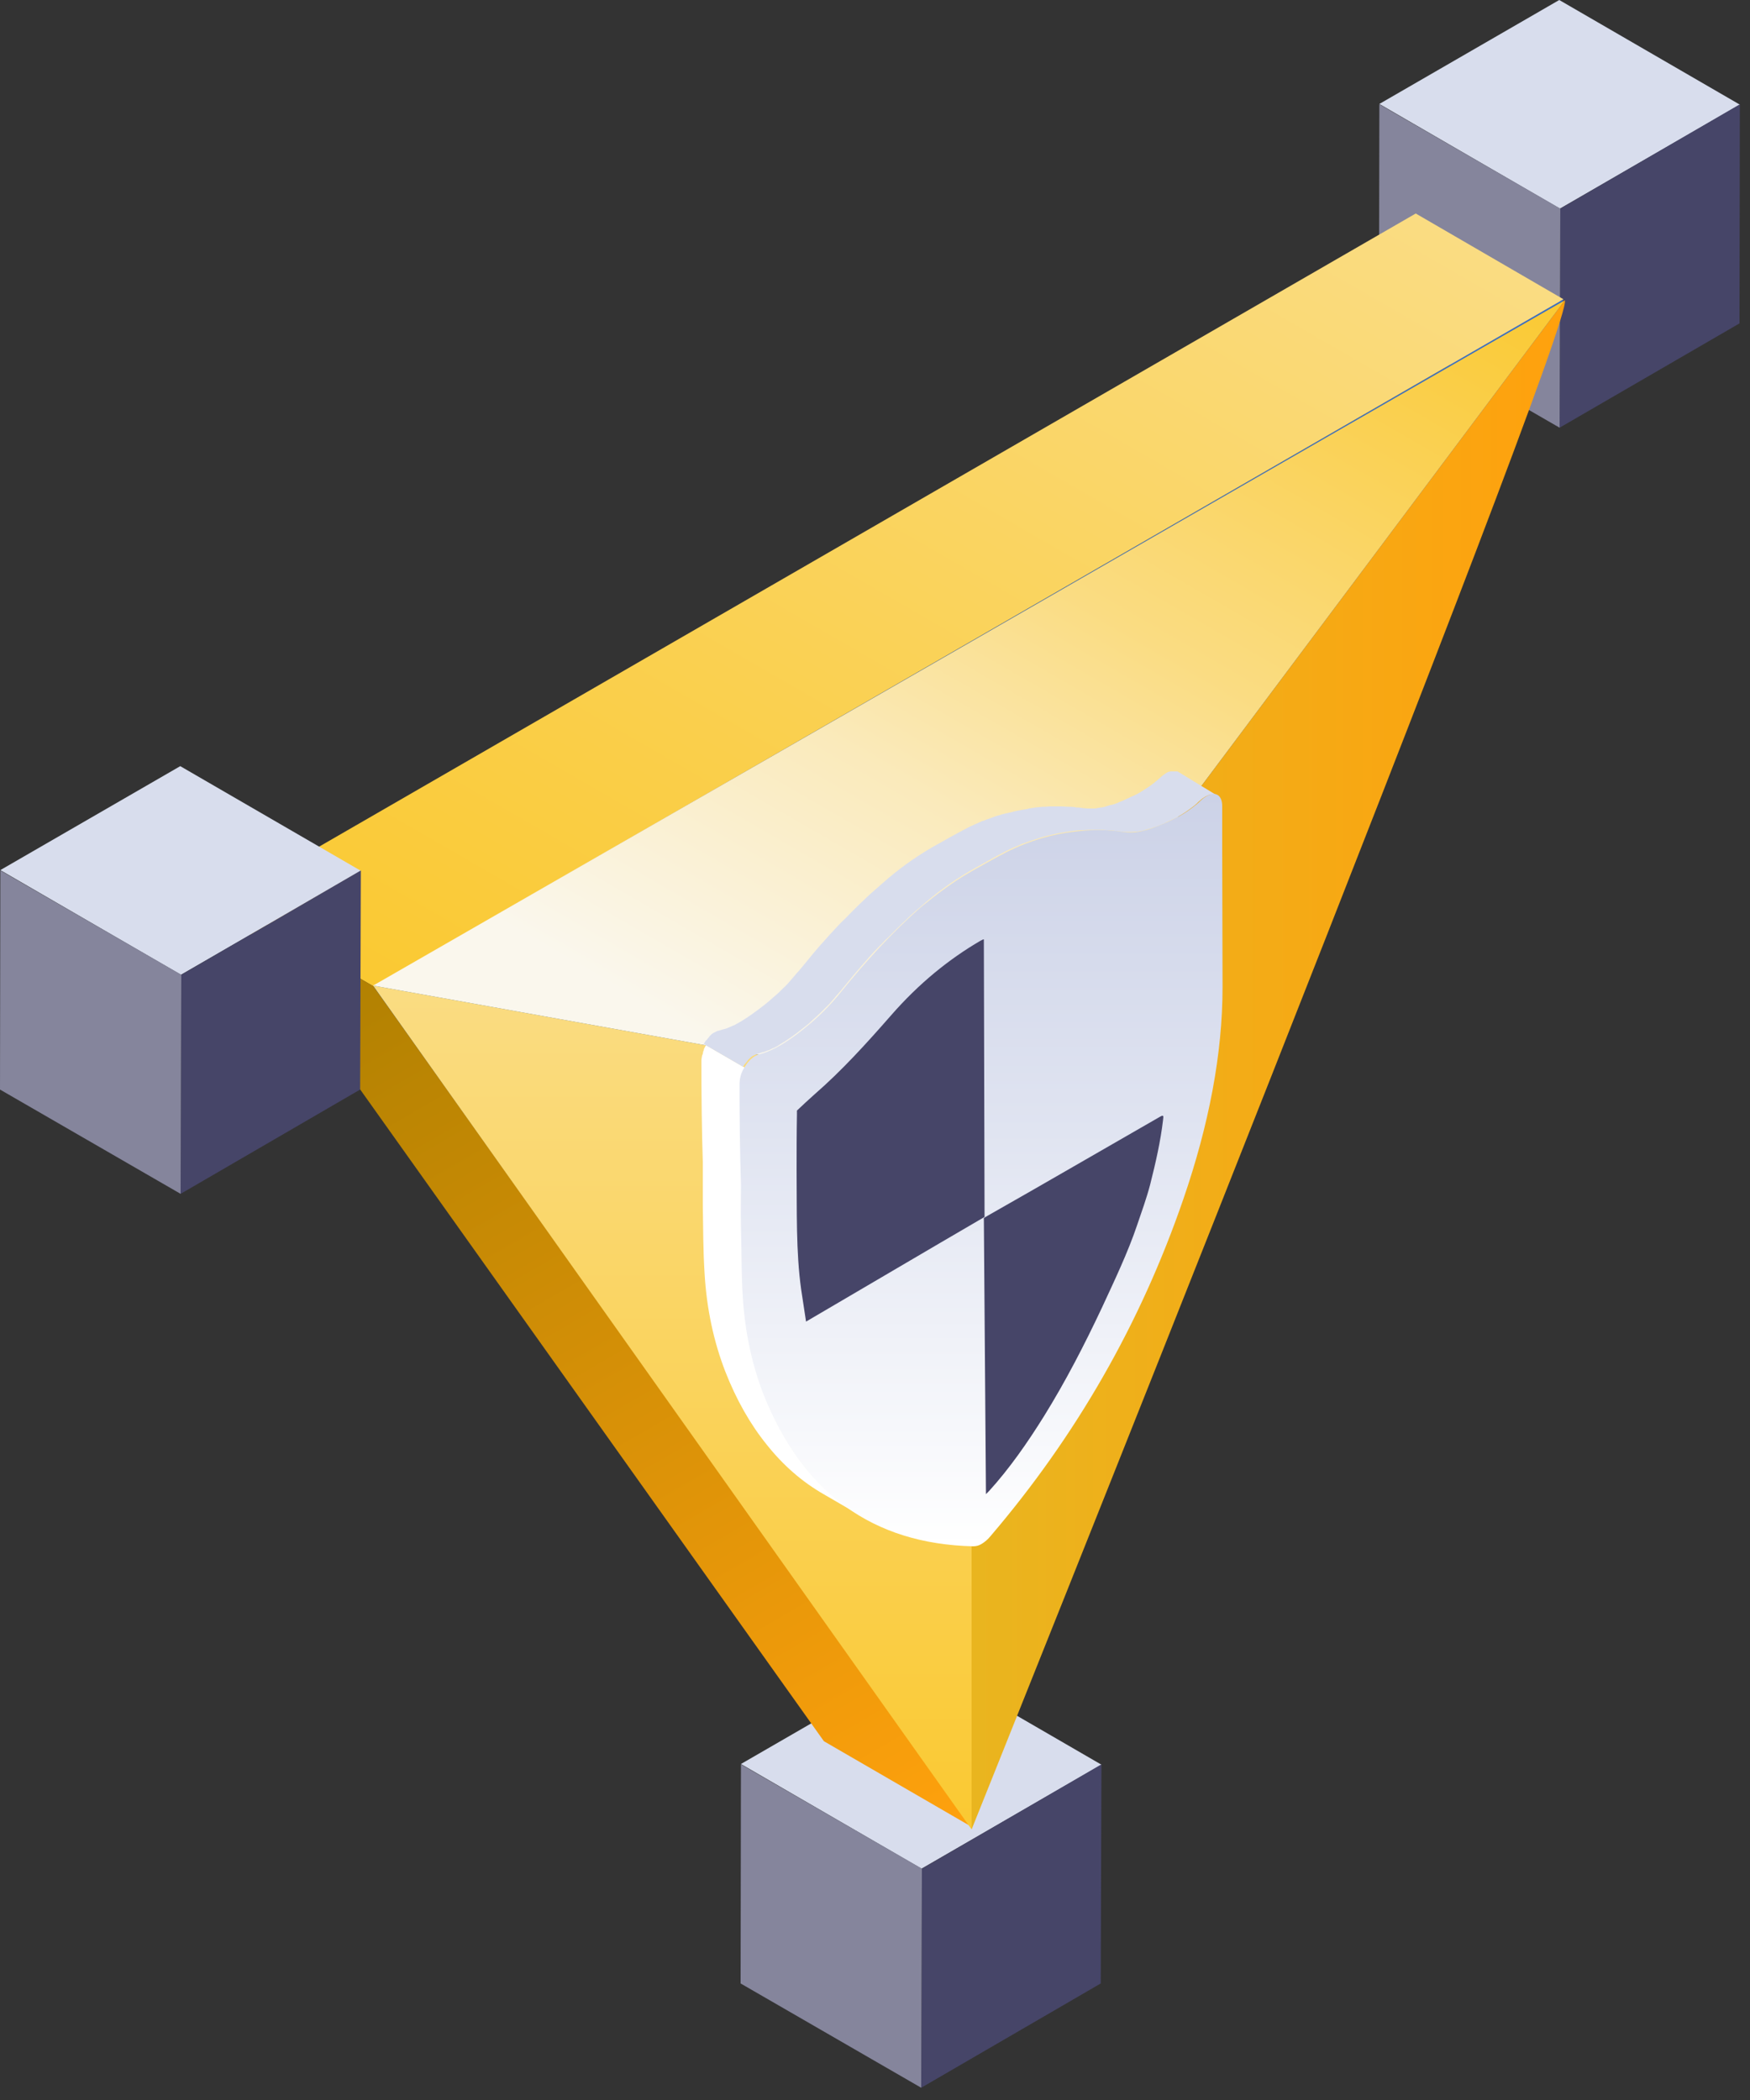 <svg width="50" height="60" viewBox="0 0 50 60" fill="none" xmlns="http://www.w3.org/2000/svg">
<rect x="0" y="0" width="50" height="60" fill="#333333" stroke="none"/>
<g clip-path="url(#clip0_6693_743)">
<path d="M49.71 2.99L44.57 5.96L39.41 2.97L44.55 0L49.71 2.99Z" fill="#D8DDED"/>
<path d="M49.71 2.98L49.7 9.24L44.56 12.22L44.58 5.96L49.71 2.98Z" fill="#464568"/>
<path d="M44.58 5.96L44.56 12.22L39.4 9.24L39.41 2.98L44.58 5.96Z" fill="#85859C"/>
<path d="M31.47 50.42L26.33 53.39L21.17 50.4L26.31 47.43L31.47 50.42Z" fill="#D8DDED"/>
<path d="M31.47 50.41L31.45 56.67L26.32 59.65L26.34 53.39L31.47 50.41Z" fill="#464568"/>
<path d="M26.34 53.39L26.32 59.65L21.16 56.67L21.17 50.41L26.34 53.39Z" fill="#85859C"/>
<path d="M10.67 28.18L44.67 8.55L27.77 52.2L10.67 28.18Z" fill="#3A6FC1"/>
<path d="M10.67 28.18L6.45 25.73L40.45 6.1L44.67 8.55L10.67 28.18Z" fill="url(#paint0_linear_6693_743)"/>
<path d="M27.77 52.2L23.54 49.749L6.45 25.73L10.67 28.18L27.77 52.2Z" fill="url(#paint1_linear_6693_743)"/>
<path d="M44.71 8.58L27.76 31.23L10.66 28.16L44.71 8.58Z" fill="url(#paint2_linear_6693_743)"/>
<path d="M27.76 52.269V31.229L10.66 28.159L27.76 52.269Z" fill="url(#paint3_linear_6693_743)"/>
<path d="M44.71 8.58C45 9.31 27.76 52.27 27.76 52.27V31.23L44.71 8.58Z" fill="url(#paint4_linear_6693_743)"/>
<path d="M21.83 39.83C21.51 39 21.3 38.06 21.24 37.02C21.2 36.39 21.21 35.72 21.19 35.07C21.18 34.67 21.19 34.26 21.19 33.85C21.16 32.91 21.15 31.95 21.15 30.99C21.15 30.95 21.15 30.91 21.16 30.87C21.16 30.86 21.16 30.86 21.16 30.85C21.16 30.83 21.16 30.82 21.17 30.8C21.17 30.79 21.17 30.78 21.18 30.77C21.18 30.76 21.18 30.76 21.19 30.75C21.19 30.73 21.2 30.71 21.21 30.7C21.21 30.7 21.21 30.7 21.21 30.69C21.22 30.67 21.22 30.66 21.23 30.64V30.63C21.24 30.61 21.25 30.59 21.25 30.58C21.25 30.58 21.25 30.57 21.26 30.57C21.27 30.55 21.28 30.53 21.29 30.51L20.17 29.86C20.16 29.87 20.16 29.88 20.15 29.9C20.15 29.91 20.14 29.91 20.14 29.92C20.14 29.92 20.14 29.93 20.13 29.93C20.13 29.93 20.13 29.93 20.13 29.94C20.12 29.95 20.12 29.96 20.11 29.98V29.99V30C20.11 30.01 20.11 30.01 20.1 30.02C20.1 30.03 20.09 30.04 20.09 30.05C20.09 30.05 20.09 30.05 20.09 30.06C20.09 30.07 20.08 30.09 20.08 30.1C20.08 30.1 20.08 30.1 20.08 30.11C20.08 30.12 20.08 30.12 20.07 30.13C20.07 30.14 20.07 30.15 20.06 30.15V30.16C20.06 30.18 20.05 30.19 20.05 30.21V30.22C20.04 30.26 20.04 30.3 20.04 30.34C20.04 31.3 20.05 32.26 20.08 33.2C20.08 33.6 20.08 34.02 20.08 34.42C20.09 35.07 20.09 35.74 20.13 36.37C20.19 37.42 20.4 38.35 20.72 39.18C21.04 40 21.44 40.7 21.91 41.28C22.38 41.87 22.92 42.34 23.53 42.69L24.65 43.34C23.41 42.63 22.47 41.46 21.83 39.83Z" fill="white"/>
<path d="M33.66 22.05C33.65 22.04 33.64 22.04 33.64 22.04C33.64 22.04 33.64 22.04 33.63 22.04C33.63 22.04 33.63 22.04 33.62 22.04H33.61C33.6 22.04 33.6 22.04 33.59 22.04C33.58 22.04 33.57 22.04 33.56 22.04C33.56 22.04 33.56 22.04 33.55 22.04H33.54H33.53H33.52H33.51H33.5C33.5 22.04 33.49 22.04 33.48 22.04C33.47 22.04 33.47 22.04 33.46 22.04C33.46 22.04 33.46 22.04 33.45 22.04H33.44C33.43 22.04 33.42 22.05 33.41 22.05H33.4H33.39C33.37 22.06 33.35 22.07 33.33 22.08C33.28 22.11 33.23 22.15 33.18 22.19C33.15 22.22 33.13 22.24 33.1 22.26C33.09 22.27 33.08 22.28 33.07 22.29C33.03 22.32 32.99 22.35 32.96 22.38C32.83 22.48 32.7 22.56 32.57 22.64C32.52 22.67 32.47 22.7 32.42 22.72C32.4 22.73 32.39 22.74 32.37 22.74C32.34 22.76 32.3 22.77 32.27 22.79C32.25 22.8 32.24 22.81 32.22 22.81C32.19 22.83 32.15 22.84 32.12 22.86C32.1 22.87 32.09 22.87 32.07 22.88C32.02 22.9 31.97 22.92 31.93 22.94C31.88 22.96 31.83 22.98 31.78 22.99C31.76 23 31.75 23 31.73 23C31.7 23.01 31.66 23.02 31.63 23.03C31.61 23.04 31.59 23.04 31.57 23.05C31.55 23.05 31.54 23.06 31.52 23.06C31.5 23.07 31.47 23.07 31.45 23.07C31.43 23.07 31.42 23.08 31.4 23.08C31.38 23.08 31.37 23.08 31.35 23.09C31.31 23.1 31.27 23.1 31.24 23.1C31.23 23.1 31.21 23.1 31.2 23.1C31.17 23.1 31.14 23.1 31.11 23.1C31.1 23.1 31.08 23.1 31.07 23.1C31.03 23.1 30.99 23.09 30.95 23.09C30.89 23.08 30.83 23.07 30.77 23.07C30.75 23.07 30.73 23.07 30.71 23.06C30.67 23.06 30.63 23.05 30.59 23.05C30.58 23.05 30.57 23.05 30.56 23.05C30.55 23.05 30.54 23.05 30.53 23.05C30.46 23.05 30.4 23.04 30.33 23.04C30.32 23.04 30.31 23.04 30.3 23.04C30.22 23.04 30.15 23.04 30.07 23.04C30.06 23.04 30.05 23.04 30.05 23.04C30.04 23.04 30.02 23.04 30.01 23.04C29.96 23.04 29.91 23.05 29.86 23.05C29.84 23.05 29.82 23.05 29.8 23.05C29.73 23.06 29.66 23.06 29.59 23.07C29.53 23.08 29.46 23.09 29.4 23.1C29.39 23.1 29.38 23.1 29.37 23.11C29.35 23.11 29.34 23.12 29.32 23.12C29.26 23.13 29.2 23.14 29.14 23.15C29.12 23.15 29.11 23.16 29.09 23.16C29.02 23.17 28.95 23.19 28.88 23.21C28.86 23.21 28.85 23.22 28.83 23.22C28.8 23.23 28.76 23.24 28.73 23.24C28.7 23.25 28.68 23.26 28.65 23.26C28.63 23.27 28.61 23.27 28.59 23.28C28.52 23.3 28.44 23.32 28.37 23.35C28.36 23.35 28.35 23.36 28.34 23.36C28.28 23.38 28.21 23.41 28.15 23.43C28.13 23.44 28.11 23.45 28.09 23.45C28.07 23.46 28.05 23.46 28.04 23.47C28 23.49 27.97 23.5 27.93 23.52C27.91 23.53 27.88 23.54 27.86 23.55C27.78 23.59 27.7 23.62 27.63 23.66C27.3 23.83 26.97 24.02 26.63 24.21C26.61 24.22 26.6 24.23 26.58 24.24C26.12 24.51 25.66 24.84 25.21 25.24C25.1 25.34 24.99 25.43 24.88 25.53C24.84 25.56 24.81 25.6 24.77 25.63C24.7 25.7 24.63 25.77 24.55 25.84C24.54 25.85 24.52 25.87 24.51 25.88C24.47 25.92 24.43 25.96 24.39 26C24.35 26.04 24.32 26.07 24.28 26.11C24.22 26.17 24.16 26.24 24.09 26.3C24.06 26.33 24.03 26.36 24 26.39C23.91 26.49 23.82 26.58 23.73 26.68L23.72 26.69C23.64 26.78 23.56 26.87 23.48 26.96C23.47 26.97 23.47 26.97 23.46 26.98C23.4 27.05 23.33 27.13 23.27 27.2C23.24 27.24 23.21 27.27 23.18 27.31C23.09 27.42 22.99 27.54 22.9 27.65C22.85 27.71 22.8 27.77 22.75 27.82C22.74 27.84 22.72 27.85 22.71 27.87C22.67 27.92 22.62 27.97 22.58 28.02C22.57 28.04 22.55 28.05 22.54 28.07C22.48 28.13 22.43 28.19 22.37 28.24C22.36 28.25 22.36 28.25 22.35 28.26C22.27 28.34 22.19 28.42 22.1 28.49L22.09 28.5C22 28.58 21.92 28.65 21.83 28.72C21.61 28.89 21.38 29.06 21.16 29.19C21.11 29.22 21.05 29.25 21 29.28C20.98 29.29 20.97 29.3 20.95 29.3C20.91 29.32 20.88 29.33 20.84 29.35C20.79 29.37 20.75 29.39 20.7 29.4C20.69 29.4 20.68 29.41 20.66 29.41C20.62 29.42 20.57 29.44 20.53 29.45H20.52C20.5 29.45 20.49 29.46 20.47 29.47C20.45 29.48 20.43 29.49 20.41 29.5C20.38 29.51 20.36 29.53 20.33 29.55C20.32 29.56 20.31 29.56 20.31 29.57C20.3 29.58 20.29 29.59 20.28 29.6C20.27 29.61 20.26 29.62 20.26 29.63L20.25 29.64L20.24 29.65C20.23 29.66 20.22 29.68 20.2 29.7C20.19 29.71 20.19 29.72 20.18 29.72C20.18 29.72 20.18 29.73 20.17 29.73L20.16 29.74C20.15 29.76 20.14 29.77 20.13 29.79C20.12 29.8 20.11 29.82 20.11 29.83L21.23 30.48C21.25 30.44 21.27 30.41 21.3 30.38C21.3 30.38 21.3 30.37 21.31 30.37C21.33 30.34 21.35 30.32 21.37 30.29L21.38 30.28C21.4 30.26 21.42 30.24 21.43 30.23C21.44 30.22 21.45 30.22 21.45 30.21C21.47 30.19 21.5 30.17 21.53 30.16C21.55 30.15 21.57 30.14 21.59 30.13C21.61 30.12 21.63 30.12 21.64 30.11C21.66 30.1 21.69 30.1 21.71 30.09C21.73 30.08 21.75 30.08 21.77 30.07C21.78 30.07 21.79 30.06 21.81 30.06C21.85 30.05 21.9 30.03 21.94 30.01C21.94 30.01 21.94 30.01 21.95 30.01C21.99 30 22.02 29.98 22.06 29.96C22.08 29.95 22.09 29.95 22.11 29.94C22.16 29.91 22.22 29.89 22.27 29.85C22.49 29.72 22.72 29.56 22.94 29.38C23.03 29.31 23.12 29.24 23.2 29.16L23.21 29.15C23.29 29.08 23.38 29 23.46 28.92L23.47 28.91C23.47 28.91 23.47 28.91 23.48 28.9C23.54 28.84 23.59 28.79 23.65 28.73C23.66 28.72 23.68 28.7 23.69 28.69C23.73 28.64 23.78 28.59 23.82 28.54C23.83 28.53 23.84 28.52 23.85 28.51C23.85 28.5 23.86 28.5 23.86 28.49C23.91 28.43 23.96 28.38 24.01 28.32C24.1 28.21 24.2 28.09 24.29 27.98C24.32 27.94 24.35 27.91 24.38 27.87C24.44 27.8 24.51 27.72 24.57 27.65C24.65 27.55 24.74 27.46 24.82 27.36L24.83 27.35C24.92 27.25 25.01 27.15 25.1 27.06C25.13 27.03 25.16 27 25.19 26.97C25.25 26.91 25.31 26.84 25.38 26.78C25.42 26.74 25.45 26.71 25.49 26.67C25.54 26.62 25.6 26.56 25.65 26.51C25.72 26.44 25.79 26.37 25.87 26.3C25.9 26.27 25.94 26.23 25.97 26.2C26.08 26.1 26.19 26 26.3 25.91C26.75 25.51 27.21 25.18 27.67 24.91C27.69 24.9 27.7 24.89 27.72 24.88C28.06 24.69 28.39 24.5 28.72 24.33C28.8 24.29 28.88 24.25 28.95 24.22C28.97 24.21 29 24.2 29.02 24.19C29.08 24.17 29.13 24.14 29.18 24.12C29.2 24.11 29.22 24.1 29.24 24.1C29.3 24.08 29.37 24.05 29.43 24.03C29.44 24.03 29.45 24.02 29.46 24.02C29.53 24 29.61 23.97 29.68 23.95C29.7 23.94 29.72 23.94 29.74 23.93C29.8 23.91 29.86 23.9 29.92 23.88C29.94 23.88 29.95 23.87 29.97 23.87C30.04 23.85 30.11 23.84 30.18 23.82C30.2 23.82 30.21 23.81 30.23 23.81C30.29 23.8 30.35 23.79 30.41 23.78C30.43 23.78 30.44 23.77 30.46 23.77C30.53 23.76 30.61 23.75 30.68 23.74C30.75 23.73 30.82 23.72 30.89 23.72C30.91 23.72 30.93 23.72 30.95 23.72C31 23.72 31.05 23.71 31.1 23.71C31.12 23.71 31.14 23.71 31.16 23.71C31.24 23.71 31.31 23.71 31.39 23.71C31.4 23.71 31.41 23.71 31.42 23.71C31.49 23.71 31.55 23.71 31.62 23.72C31.64 23.72 31.66 23.72 31.68 23.72C31.72 23.72 31.76 23.73 31.8 23.73C31.82 23.73 31.84 23.73 31.86 23.74C31.92 23.75 31.98 23.75 32.04 23.76C32.08 23.77 32.12 23.77 32.16 23.77C32.16 23.77 32.16 23.77 32.17 23.77C32.18 23.77 32.19 23.77 32.2 23.77C32.23 23.77 32.26 23.77 32.29 23.77C32.3 23.77 32.3 23.77 32.31 23.77C32.32 23.77 32.33 23.77 32.34 23.77C32.38 23.77 32.42 23.76 32.45 23.76C32.46 23.76 32.47 23.76 32.48 23.76C32.49 23.76 32.49 23.76 32.5 23.76C32.52 23.76 32.53 23.75 32.55 23.75C32.57 23.75 32.6 23.74 32.62 23.74C32.64 23.74 32.65 23.73 32.67 23.73C32.68 23.73 32.69 23.73 32.7 23.72C32.71 23.72 32.72 23.71 32.73 23.71C32.76 23.7 32.8 23.69 32.83 23.68C32.85 23.68 32.86 23.67 32.88 23.67C32.93 23.65 32.98 23.63 33.03 23.62C33.07 23.6 33.11 23.59 33.16 23.57C33.17 23.57 33.17 23.56 33.18 23.56C33.2 23.55 33.21 23.55 33.23 23.54C33.26 23.53 33.3 23.51 33.33 23.49C33.35 23.48 33.36 23.47 33.38 23.47C33.41 23.45 33.45 23.44 33.48 23.42C33.5 23.41 33.51 23.4 33.53 23.4C33.58 23.37 33.63 23.35 33.68 23.32C33.81 23.25 33.94 23.16 34.07 23.06C34.11 23.03 34.15 23 34.18 22.97C34.19 22.96 34.21 22.95 34.22 22.93C34.24 22.91 34.27 22.89 34.29 22.87C34.34 22.82 34.39 22.79 34.44 22.76C34.46 22.75 34.48 22.74 34.5 22.73C34.51 22.73 34.51 22.73 34.52 22.72C34.53 22.72 34.54 22.71 34.55 22.71C34.56 22.71 34.56 22.71 34.57 22.7C34.58 22.7 34.58 22.7 34.59 22.7C34.6 22.7 34.61 22.7 34.61 22.7H34.62C34.63 22.7 34.64 22.7 34.65 22.7H34.66C34.67 22.7 34.68 22.7 34.69 22.7C34.7 22.7 34.71 22.7 34.72 22.71C34.72 22.71 34.72 22.71 34.73 22.71C34.74 22.71 34.75 22.72 34.76 22.72L33.66 22.05Z" fill="#D8DDED"/>
<path d="M27.7 24.93C27.72 24.92 27.73 24.91 27.75 24.9C28.09 24.71 28.42 24.52 28.75 24.35C29.43 24.01 30.08 23.83 30.71 23.76C31.19 23.7 31.65 23.7 32.08 23.77C32.38 23.82 32.71 23.75 33.06 23.61C33.27 23.53 33.49 23.43 33.71 23.31C33.84 23.24 33.97 23.15 34.1 23.05C34.18 22.99 34.25 22.93 34.32 22.86C34.37 22.81 34.42 22.78 34.47 22.75C34.72 22.6 34.92 22.71 34.92 23.03C34.92 23.43 34.92 23.82 34.92 24.23C34.92 25.55 34.93 26.87 34.93 28.2C34.93 30.11 34.54 32.14 33.81 34.26C32.59 37.81 30.75 41.02 28.3 43.89C28.22 43.99 28.13 44.06 28.05 44.11C27.97 44.16 27.89 44.18 27.8 44.18C24.94 44.11 22.94 42.67 21.81 39.83C21.49 39 21.28 38.06 21.22 37.02C21.18 36.39 21.19 35.72 21.17 35.07C21.16 34.67 21.17 34.26 21.17 33.85C21.14 32.91 21.13 31.95 21.13 30.99C21.13 30.83 21.16 30.68 21.26 30.51C21.35 30.36 21.45 30.25 21.56 30.18C21.6 30.16 21.64 30.14 21.67 30.13C21.88 30.08 22.08 29.99 22.29 29.87C22.51 29.74 22.74 29.58 22.96 29.4C23.34 29.1 23.7 28.75 24.03 28.34C24.75 27.45 25.5 26.63 26.31 25.92C26.79 25.53 27.24 25.19 27.7 24.93Z" fill="url(#paint5_linear_6693_743)"/>
<path d="M28.01 26.88L28.09 26.84H28.11L28.13 34.77C26.43 35.76 24.74 36.76 23.03 37.76C22.98 37.45 22.94 37.15 22.89 36.84C22.74 35.77 22.77 34.59 22.76 33.44C22.76 32.91 22.76 32.38 22.77 31.84V31.73C22.94 31.57 23.11 31.41 23.28 31.26C24.04 30.6 24.75 29.82 25.45 29.02C26.26 28.09 27.12 27.4 28.01 26.88Z" fill="#464568"/>
<path d="M33.12 31.92C33.24 31.85 33.25 31.86 33.23 32C33.16 32.6 33.02 33.22 32.86 33.85C32.76 34.23 32.62 34.62 32.49 35C32.22 35.8 31.84 36.59 31.48 37.37C30.98 38.43 30.45 39.46 29.83 40.46C29.35 41.23 28.84 41.96 28.26 42.6L28.17 42.69C28.15 40.06 28.13 37.44 28.11 34.8L28.21 34.74C29.85 33.81 31.48 32.86 33.12 31.92Z" fill="#464568"/>
<path d="M10.31 24.88L5.17 27.85L0.01 24.86L5.15 21.89L10.31 24.88Z" fill="#D8DDED"/>
<path d="M10.31 24.87L10.29 31.13L5.16 34.11L5.18 27.85L10.31 24.87Z" fill="#464568"/>
<path d="M5.18 27.85L5.16 34.11L0 31.13L0.01 24.87L5.18 27.85Z" fill="#85859C"/>
</g>
<defs>
<linearGradient id="paint0_linear_6693_743" x1="34.064" y1="2.411" x2="17.057" y2="31.867" gradientUnits="userSpaceOnUse">
<stop stop-color="#FADC82"/>
<stop offset="1" stop-color="#FAC932"/>
</linearGradient>
<linearGradient id="paint1_linear_6693_743" x1="8.71" y1="24.42" x2="25.505" y2="53.508" gradientUnits="userSpaceOnUse">
<stop stop-color="#A87D00"/>
<stop offset="1" stop-color="#FFA10D"/>
</linearGradient>
<linearGradient id="paint2_linear_6693_743" x1="19.19" y1="33.087" x2="36.181" y2="3.657" gradientUnits="userSpaceOnUse">
<stop offset="0.1" stop-color="#FAF7ED"/>
<stop offset="0.371" stop-color="#FAEABB"/>
<stop offset="0.579" stop-color="#FADC82"/>
<stop offset="1" stop-color="#FAC932"/>
</linearGradient>
<linearGradient id="paint3_linear_6693_743" x1="19.21" y1="28.162" x2="19.21" y2="52.274" gradientUnits="userSpaceOnUse">
<stop stop-color="#FADC82"/>
<stop offset="1" stop-color="#FAC932"/>
</linearGradient>
<linearGradient id="paint4_linear_6693_743" x1="27.759" y1="30.428" x2="44.714" y2="30.428" gradientUnits="userSpaceOnUse">
<stop stop-color="#E9B51F"/>
<stop offset="1" stop-color="#FFA10D"/>
</linearGradient>
<linearGradient id="paint5_linear_6693_743" x1="28.038" y1="44.172" x2="28.038" y2="22.678" gradientUnits="userSpaceOnUse">
<stop stop-color="white"/>
<stop offset="0.551" stop-color="#E0E4F1"/>
<stop offset="1" stop-color="#CCD2E7"/>
</linearGradient>
<clipPath id="clip0_6693_743">
<rect width="49.71" height="59.65" fill="white"/>
</clipPath>
</defs>
</svg>
